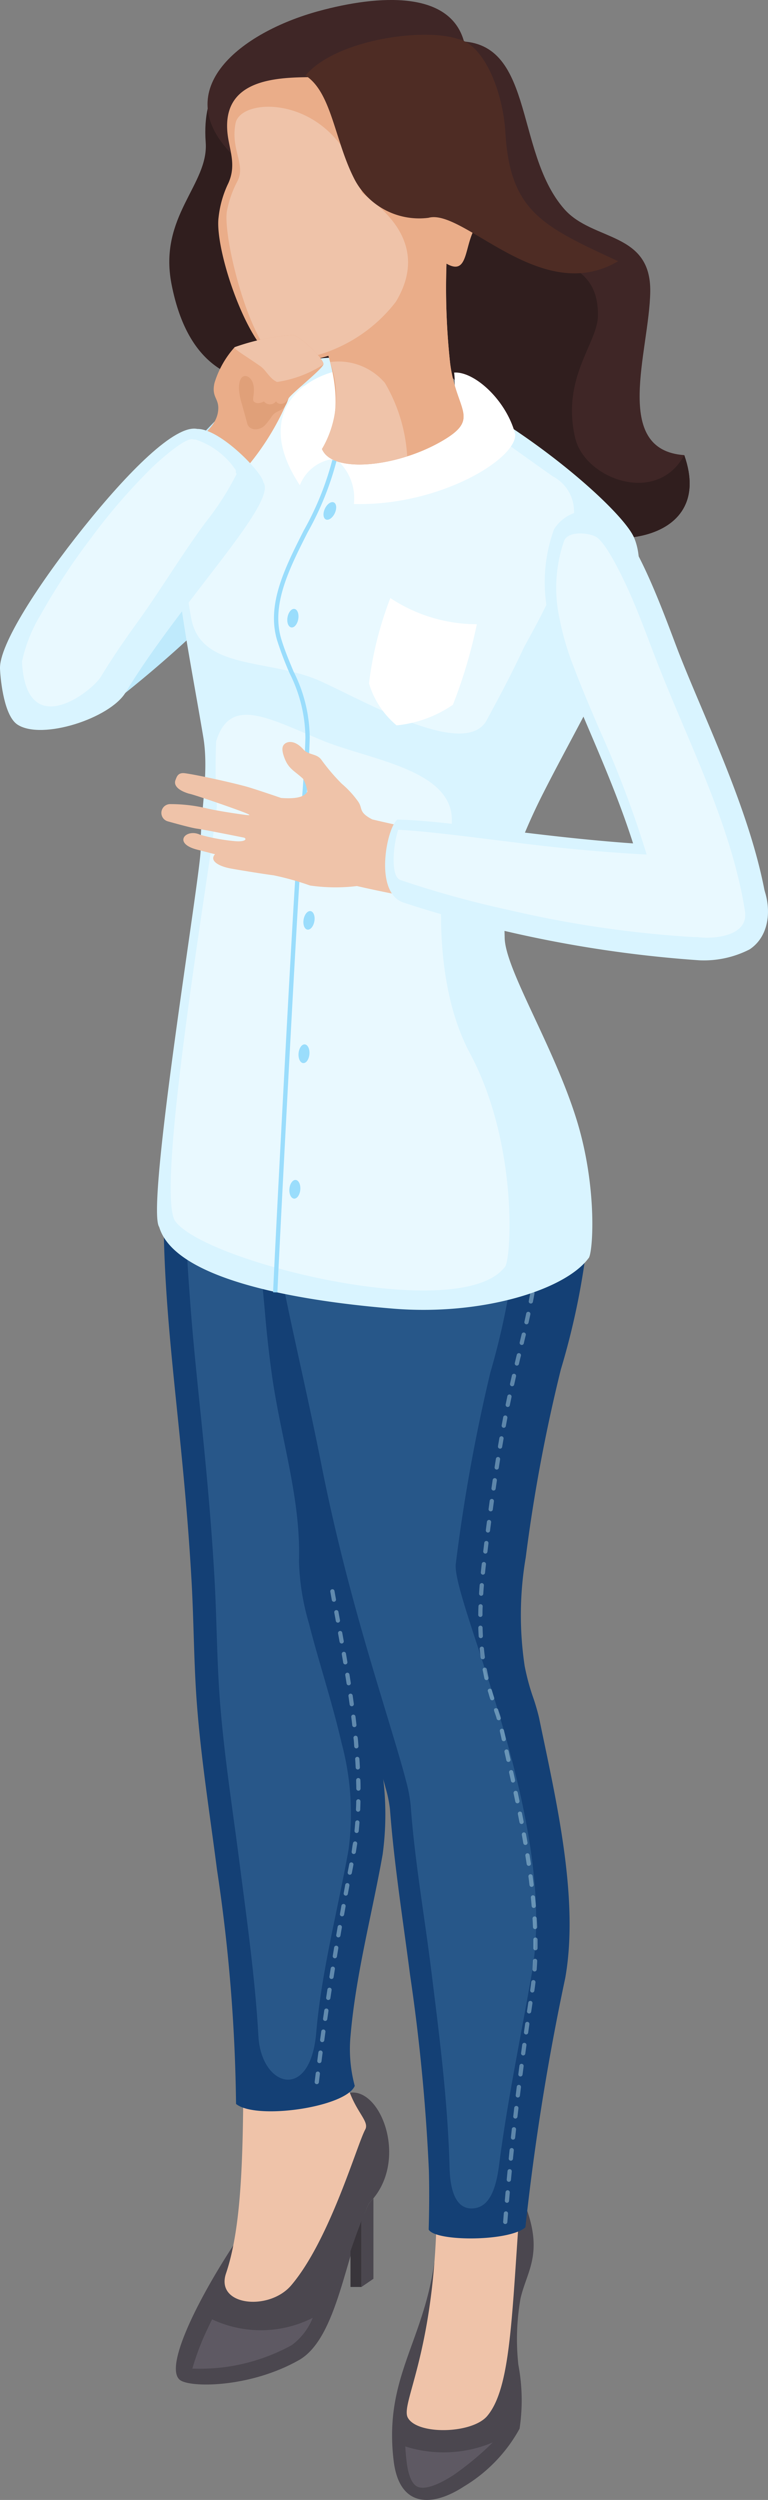 <svg xmlns="http://www.w3.org/2000/svg" width="38.552" height="125.43" viewBox="0 0 38.552 125.43">
  <rect x="0" y="0" width="38.552" height="125.43" fill="#808080" stroke="none"/>
  <g id="Group_401" data-name="Group 401" transform="translate(0)">
    <path id="Path_1653" data-name="Path 1653" d="M3167.258,805.538c-.49-.727-7.161,3.063-8.663-4.639-.665-3.411,1.871-4.992,1.716-7.11-.393-5.37,5.1-5.248,9.575-3.2C3174.342,792.63,3171.181,811.358,3167.258,805.538Z" transform="translate(-3149.985 -786.642)" fill="#301e1e" fill-rule="evenodd"/>
    <path id="Path_1654" data-name="Path 1654" d="M3088.271,949.028c-1.892,1.348.988,6.426,3.394,4.769a59.644,59.644,0,0,0,9.244-8.7c1.026-1.132,4.219-5.043,4.194-6.521a2.473,2.473,0,0,0-2.13-2.4,5.247,5.247,0,0,0-3.531,1.236C3095.621,940.178,3092.155,946.26,3088.271,949.028Z" transform="translate(-3086.598 -918.077)" fill="#bfeafc" fill-rule="evenodd"/>
    <path id="Path_1655" data-name="Path 1655" d="M3100.629,943.264c4.129-2.929,6.541-2.369,4.995.648a16.325,16.325,0,0,1-1.92,2.581c-.762.9-1.062,1.146-1.856,2.022-2.764,3.048-5.551,6.472-8.958,8.818-1.853,1.276-4.225-2.357-2.837-3.346a26.732,26.732,0,0,0,3.847-3.45c1.406-1.487,2.707-3.069,4.038-4.622A13.469,13.469,0,0,1,3100.629,943.264Z" transform="translate(-3088.368 -922.725)" fill="#caeffc" fill-rule="evenodd"/>
    <path id="Path_1656" data-name="Path 1656" d="M3271.374,783.892c4.3-.377,3.108,5.473,5.706,8.41,1.433,1.619,4.354,1.107,4.306,4.142-.048,2.984-1.94,7.941,1.708,8.193,1.622,4.613-4.48,5-6.911,3.1-2.512-1.958-3.886-6.243-4.708-6.965-1.526-1.341-2.819-2.282-2.62-4.679C3269.148,792.542,3272.459,786.2,3271.374,783.892Z" transform="translate(-3248.745 -781.802)" fill="#3f2626" fill-rule="evenodd"/>
    <path id="Path_1657" data-name="Path 1657" d="M3271.445,791.607c3.073-.945.411,5.8,3.009,8.741,1.433,1.619,4.354,1.107,4.306,4.143-.022,1.391-1.843,3.095-1.144,6.118.475,2.054,4.092,3.42,5.477.869,1.622,4.613-4.48,5-6.911,3.1-2.512-1.958-3.886-6.243-4.708-6.965-1.526-1.341-2.819-2.282-2.62-4.679C3269.148,799.382,3272.53,793.919,3271.445,791.607Z" transform="translate(-3248.745 -788.642)" fill="#301e1e" fill-rule="evenodd"/>
    <path id="Path_1658" data-name="Path 1658" d="M3170.348,1763.759c1.6-.242,2.994,3.514.963,5.542-1.192,2.521-1.564,6.771-3.524,7.877-2.387,1.347-5.253,1.386-5.907,1.032-.909-.492.657-3.786,2.616-6.788C3166.714,1769.4,3168.129,1765.785,3170.348,1763.759Z" transform="translate(-3152.787 -1658.76)" fill="#4b474f" fill-rule="evenodd"/>
    <path id="Path_1659" data-name="Path 1659" d="M3170.491,1871.47q-.227.455-.434.921a13.028,13.028,0,0,0-.557,1.55,10.429,10.429,0,0,0,1.471-.054,9.641,9.641,0,0,0,3.517-1.122,3.168,3.168,0,0,0,1.055-1.371A5.757,5.757,0,0,1,3170.491,1871.47Z" transform="translate(-3159.844 -1755.101)" fill="#5e5963" fill-rule="evenodd"/>
    <path id="Path_1660" data-name="Path 1660" d="M3271.26,1809.413c1.511,3.123.476,4.033.138,5.549a11.813,11.813,0,0,0-.107,3.314,9.545,9.545,0,0,1,.061,3.209,7.692,7.692,0,0,1-2.78,2.891c-1.615,1.057-3.259,1.074-3.541-1.286-.493-4.114,1.474-5.9,2.043-9.943Z" transform="translate(-3245.271 -1699.629)" fill="#4b474f" fill-rule="evenodd"/>
    <path id="Path_1661" data-name="Path 1661" d="M3271.282,1931.115c.014.263.038.526.069.787.043.354.169,1.077.556,1.24.486.205,1.4-.334,1.79-.587a15.031,15.031,0,0,0,1.977-1.641A6.347,6.347,0,0,1,3271.282,1931.115Z" transform="translate(-3250.937 -1808.37)" fill="#5e5963" fill-rule="evenodd"/>
    <path id="Path_1662" data-name="Path 1662" d="M3250.326,1815.462v3.318l.6-.41v-4.033c-.068.082-.14.162-.217.24C3250.572,1814.858,3250.446,1815.155,3250.326,1815.462Z" transform="translate(-3232.181 -1704.036)" fill="#4b474f" fill-rule="evenodd"/>
    <path id="Path_1663" data-name="Path 1663" d="M3245.637,1825.048v3.318h-.55v-1.8C3245.266,1826.052,3245.445,1825.538,3245.637,1825.048Z" transform="translate(-3227.493 -1713.622)" fill="#39353b" fill-rule="evenodd"/>
    <path id="Path_1664" data-name="Path 1664" d="M3170.487,1199.2c.471,7.3,1.176,16.427-2.813,23.744-2.572,4.718-1.563,6.2-1.282,7.562.714,3.473,2.76,8.051,2.045,12.072-.339,1.9-1.349,6.049-1.615,9.121-.294,3.413,1.436,4.113,1.1,4.736-.415.763-1.781,5.544-3.715,7.815-1.113,1.308-3.823,1.03-3.272-.6.714-2.113.839-5.229.866-9a85.327,85.327,0,0,0-.963-11.308c-.366-2.841-.816-5.8-1.007-8.3a173.957,173.957,0,0,0-1.467-18.494c-1.181-8.738,1.24-19.86,1.921-21.729C3160.314,1196.638,3166.24,1199.374,3170.487,1199.2Z" transform="translate(-3149.589 -1149.588)" fill="#efc3a9" fill-rule="evenodd"/>
    <path id="Path_1665" data-name="Path 1665" d="M3219.9,1222.158c8.364,13.942,3.444,15.121,1.353,29.937a14.829,14.829,0,0,0,.674,8.173c.715,3.473,2.028,8.895,1.312,12.916-.338,1.9-1.292,6.185-1.557,9.257-.6,6.982-.485,11.251-1.815,12.828-.755.9-3.516.964-3.989.084-.411-.766,1.679-3.719,1.439-12.42a97.175,97.175,0,0,0-.947-9.826c-.366-2.841-.816-5.8-1.007-8.3-.156-2.042-4.1-11.564-5.5-21.942-1.212-8.969-.344-19.193.044-20.521,3.461,1.453,8.284,2.146,9.995-.184h0Z" transform="translate(-3195.408 -1174.053)" fill="#efc3a9" fill-rule="evenodd"/>
    <path id="Path_1666" data-name="Path 1666" d="M3168.749,1196.457c.511,7.937,1.094,16.693-2.857,23.938a11.864,11.864,0,0,0-1.667,4.877,26.184,26.184,0,0,0,1.208,5.451c.319,1.11.64,2.22.9,3.347a14.876,14.876,0,0,1,.363,5.85c-.54,3.034-1.343,6-1.61,9.089a7.094,7.094,0,0,0,.212,2.511c-.453,1.076-4.957,1.726-5.959.906a84.659,84.659,0,0,0-.957-11.757c-.355-2.762-.8-5.544-1.009-8.32-.154-2.017-.152-4.1-.266-6.129-.626-11.168-2.469-16.86-.574-28.315.209-1.263.449-2.526.734-3.774a18.634,18.634,0,0,1,.582-2.156l.072-.2a4.575,4.575,0,0,0,.538,1.036C3159.709,1194.609,3165,1196.765,3168.749,1196.457Z" transform="translate(-3147.49 -1146.865)" fill="#144075" fill-rule="evenodd"/>
    <path id="Path_1667" data-name="Path 1667" d="M3166.545,1287.563c.156,2.149.39,4.291.607,6.434.253,2.5.478,5.006.618,7.516.114,2.033.115,4.078.271,6.109.211,2.765.649,5.506,1,8.255.365,2.832.772,5.727.932,8.574.143,2.549,2.6,3.3,2.9-.164.269-3.118,1.078-6.13,1.625-9.2a13.674,13.674,0,0,0-.351-5.349c-.252-1.1-.566-2.192-.879-3.279-.261-.906-.528-1.809-.759-2.723a12.145,12.145,0,0,1-.5-3.114c.1-3.194-.938-6.233-1.381-9.511q-.2-1.474-.325-2.957a92.2,92.2,0,0,0-1.375-9.738c-.507-2.2-.989-3.6-2-.8C3165.961,1280.3,3166.411,1285.748,3166.545,1287.563Z" transform="translate(-3157.001 -1222.286)" fill="#9addfc" fill-rule="evenodd" opacity="0.153"/>
    <path id="Path_1668" data-name="Path 1668" d="M3217.074,1218.341l.224.374a38.257,38.257,0,0,1,3.742,7.95,15.583,15.583,0,0,1,.785,6,37.323,37.323,0,0,1-1.359,6.68,82.947,82.947,0,0,0-1.763,9.434,17.2,17.2,0,0,0-.053,5.453,11.511,11.511,0,0,0,.383,1.453,10.721,10.721,0,0,1,.34,1.144c.818,3.976,2.032,9.013,1.313,13.051a124.436,124.436,0,0,0-2,12.509c-.817.722-4.523.723-4.855.112.028-1,.036-1.988.009-2.988a97.178,97.178,0,0,0-.944-9.79c-.356-2.762-.8-5.544-1.009-8.32a6.287,6.287,0,0,0-.213-1.039c-.151-.574-.325-1.146-.5-1.713-.516-1.673-1.053-3.34-1.556-5.017a92.361,92.361,0,0,1-3.21-14.143q-.2-1.474-.325-2.957a89.232,89.232,0,0,1-.212-11.443c.058-1.367.142-2.739.277-4.1a13.587,13.587,0,0,1,.315-2.168l.013-.043c3.477,1.549,8.561,2.365,10.328-.04A.82.82,0,0,0,3217.074,1218.341Z" transform="translate(-3192.312 -1170.637)" fill="#144075" fill-rule="evenodd"/>
    <path id="Path_1669" data-name="Path 1669" d="M3217.691,1325.9c.418-3.257,1.1-6.475,1.658-9.709,1.315-7.647-4.07-18.707-3.826-20.494a87.657,87.657,0,0,1,1.731-9.575,36.947,36.947,0,0,0,1.276-6.451c.551-8.151-13.334-14.848-12.333-2.255q.046.571.132,1.194c.262,1.87.646,3.721,1.046,5.564.482,2.219.979,4.43,1.418,6.658.6,3.027,1.364,6.015,2.222,8.973.485,1.674,1,3.338,1.5,5.009.174.585.347,1.171.5,1.763a7.338,7.338,0,0,1,.242,1.264c.2,2.765.688,5.509,1.03,8.258.41,3.294.834,6.591.922,9.916.046,1.737.644,2.1,1.221,2.035S3217.486,1327.5,3217.691,1325.9Z" transform="translate(-3192.641 -1217.252)" fill="#9addfc" fill-rule="evenodd" opacity="0.148"/>
    <path id="Path_1670" data-name="Path 1670" d="M3300.324,1235.922a.106.106,0,0,0-.186.1l.2.373a.106.106,0,0,0,.187-.1l-.2-.374Zm1.681,61.872a.106.106,0,1,0,.212.017l.034-.424a.106.106,0,1,0-.212-.017l-.033.424Zm.086-1.06a.106.106,0,0,0,.211.018l.037-.423a.106.106,0,0,0-.212-.019l-.037.424Zm.095-1.06a.106.106,0,0,0,.212.02l.04-.423a.106.106,0,0,0-.212-.02l-.04.423Zm.1-1.059a.106.106,0,0,0,.212.021l.043-.423a.106.106,0,0,0-.211-.022l-.043.423Zm.11-1.058a.106.106,0,0,0,.212.023l.046-.422a.107.107,0,0,0-.212-.023l-.046.423Zm.117-1.058a.106.106,0,0,0,.211.025l.05-.422a.106.106,0,0,0-.211-.025l-.049.422Zm.124-1.057a.106.106,0,0,0,.211.026l.052-.422a.106.106,0,0,0-.211-.026l-.052.422Zm.132-1.056a.106.106,0,0,0,.211.027l.054-.422a.106.106,0,0,0-.211-.028l-.054.422Zm.138-1.055a.106.106,0,0,0,.21.029l.058-.422a.106.106,0,0,0-.211-.029l-.057.422Zm.145-1.054a.106.106,0,0,0,.211.03c.019-.14.039-.281.06-.421a.106.106,0,0,0-.211-.03c-.02.14-.042.281-.06.422Zm.152-1.053a.106.106,0,0,0,.21.031l.063-.421a.106.106,0,0,0-.21-.031l-.062.421Zm.159-1.051a.106.106,0,0,0,.21.031c.021-.141.04-.282.057-.424a.107.107,0,0,0-.212-.025c-.017.14-.035.279-.055.418Zm.115-1.049a.106.106,0,0,0,.212.015c.01-.142.019-.285.025-.427a.106.106,0,0,0-.212-.01c-.007.141-.015.281-.025.422Zm.043-1.056a.106.106,0,0,0,.213,0c0-.142,0-.286,0-.428a.106.106,0,0,0-.213,0c0,.141,0,.282,0,.423Zm-.018-1.058a.106.106,0,0,0,.212-.009c-.006-.142-.013-.285-.022-.427a.106.106,0,0,0-.212.013c.009.141.016.282.022.423Zm-.067-1.057a.106.106,0,0,0,.212-.018c-.011-.141-.025-.283-.039-.425a.106.106,0,0,0-.212.021c.014.14.027.282.039.422Zm-.108-1.054a.106.106,0,0,0,.211-.026c-.017-.141-.034-.283-.053-.423a.106.106,0,0,0-.211.028c.021.139.036.281.053.421Zm-.141-1.051a.106.106,0,0,0,.21-.032c-.02-.14-.042-.281-.065-.421a.106.106,0,0,0-.21.034l.065.419Zm-.169-1.047a.106.106,0,0,0,.21-.037l-.075-.419a.106.106,0,0,0-.209.038l.074.418Zm-.191-1.044a.106.106,0,0,0,.208-.04l-.082-.418a.106.106,0,0,0-.208.041l.082.417Zm-.209-1.041a.106.106,0,0,0,.208-.043l-.088-.416a.106.106,0,0,0-.208.044l.087.416Zm-.222-1.039a.106.106,0,0,0,.207-.046c-.026-.138-.06-.278-.091-.416a.106.106,0,0,0-.207.046c.031.137.064.278.091.415Zm-.23-1.037a.106.106,0,0,0,.208-.047l-.093-.415a.106.106,0,0,0-.208.047l.093.415Zm-.233-1.038a.106.106,0,0,0,.207-.047c-.027-.137-.062-.277-.093-.415a.106.106,0,0,0-.207.046c.031.137.065.278.093.415Zm-.243-1.028a.106.106,0,0,0,.2-.059c-.033-.132-.087-.274-.129-.4l0-.005c-.044-.131-.253-.1-.208.04l.208-.04-.208.04.006.029c.042.129.1.27.128.4Zm-.333-1.005a.106.106,0,0,0,.2-.067c-.044-.133-.084-.268-.125-.4a.107.107,0,0,0-.2.059c.041.111.071.24.109.354l.018.057Zm-.291-1.032a.106.106,0,0,0,.207-.049c-.031-.137-.057-.273-.086-.411a.106.106,0,0,0-.209.039c.032.138.057.282.088.421Zm-.189-1.057a.106.106,0,0,0,.211-.027c-.018-.139-.033-.278-.047-.419a.106.106,0,0,0-.212.02c.015.142.03.284.049.426Zm-.1-1.067a.106.106,0,0,0,.212-.011c-.007-.141-.012-.281-.016-.422a.107.107,0,0,0-.213.005c0,.142.01.285.017.428Zm-.021-1.07a.106.106,0,0,0,.213,0c0-.14,0-.283.01-.423a.106.106,0,0,0-.212-.007c-.006.142-.009.286-.01.427Zm.041-1.068a.106.106,0,0,0,.212.013c.008-.141.018-.282.03-.422a.106.106,0,1,0-.212-.017c-.011.142-.022.284-.03.426Zm.088-1.064a.106.106,0,0,0,.212.022c.014-.14.03-.281.046-.422a.106.106,0,0,0-.211-.024c-.017.141-.032.283-.046.424Zm.122-1.058a.106.106,0,0,0,.211.025l.051-.422a.106.106,0,0,0-.211-.026l-.051.422Zm.13-1.056a.106.106,0,0,0,.211.026c.016-.14.036-.282.054-.422a.106.106,0,0,0-.211-.027c-.018.141-.038.282-.054.422Zm.137-1.056a.107.107,0,0,0,.211.029l.057-.421a.106.106,0,0,0-.211-.029l-.057.422Zm.146-1.054a.106.106,0,0,0,.21.031l.062-.42a.107.107,0,0,0-.211-.031l-.061.421Zm.157-1.053a.106.106,0,0,0,.21.033l.066-.42a.106.106,0,0,0-.21-.034l-.066.421Zm.17-1.051a.106.106,0,0,0,.209.036l.072-.419a.107.107,0,0,0-.21-.037l-.072.42Zm.185-1.049a.106.106,0,0,0,.209.039l.078-.417a.107.107,0,0,0-.209-.04l-.078.418Zm.2-1.046a.106.106,0,0,0,.208.042l.086-.416a.106.106,0,0,0-.208-.043l-.086.417Zm.22-1.042a.106.106,0,0,0,.208.046l.093-.414a.106.106,0,0,0-.207-.047l-.094.416Zm.239-1.038a.106.106,0,1,0,.207.05c.032-.137.063-.279.1-.414a.106.106,0,1,0-.207-.049c-.036.135-.066.277-.1.414Zm.245-1.035a.106.106,0,0,0,.207.049c.031-.138.064-.277.1-.415a.106.106,0,0,0-.207-.048l-.1.414Zm.237-1.035a.106.106,0,0,0,.208.046l.091-.417a.106.106,0,0,0-.208-.044c-.031.138-.059.277-.09.415Zm.219-1.039a.106.106,0,0,0,.208.042c.026-.14.055-.279.08-.419a.106.106,0,0,0-.208-.039l-.08.416Zm.189-1.042a.106.106,0,0,0,.21.035l.066-.422a.106.106,0,0,0-.21-.031l-.065.418Zm.15-1.048a.106.106,0,0,0,.211.025c.014-.141.032-.283.047-.425a.106.106,0,0,0-.212-.021c-.015.14-.032.281-.046.42Zm.1-1.052a.106.106,0,0,0,.212.013c.008-.142.016-.284.021-.427a.106.106,0,0,0-.213-.008c-.006.141-.013.281-.021.422Zm.033-1.056a.106.106,0,0,0,.212,0c0-.143,0-.286-.007-.428a.106.106,0,0,0-.213.007c0,.14.007.282.007.422Zm-.039-1.055a.107.107,0,0,0,.213-.015c-.009-.141-.022-.286-.036-.427a.106.106,0,0,0-.212.021c.015.139.027.282.035.421Zm-.111-1.05a.106.106,0,0,0,.211-.03c-.02-.141-.041-.283-.065-.423a.106.106,0,0,0-.209.035c.023.139.044.278.064.418Zm-.181-1.041a.106.106,0,0,0,.208-.043c-.029-.14-.06-.279-.092-.418a.106.106,0,0,0-.207.048c.032.137.063.275.091.413Zm-.246-1.028a.106.106,0,0,0,.2-.056c-.037-.138-.076-.274-.116-.411a.106.106,0,0,0-.2.06c.041.134.078.272.115.407Zm-.3-1.013a.106.106,0,0,0,.2-.066c-.044-.135-.089-.27-.137-.4a.106.106,0,0,0-.2.069c.047.133.091.267.136.4Zm-.349-1a.106.106,0,0,0,.2-.074c-.048-.133-.1-.267-.15-.4a.106.106,0,0,0-.2.076c.05.132.1.264.149.4Zm-.383-.988a.106.106,0,0,0,.2-.08c-.052-.132-.108-.264-.163-.394a.106.106,0,1,0-.2.083c.055.13.11.261.162.392Zm-.414-.976a.106.106,0,0,0,.194-.086l-.175-.389a.106.106,0,0,0-.193.089l.174.387Zm-.443-.963a.106.106,0,0,0,.192-.092c-.061-.128-.122-.256-.186-.384a.106.106,0,0,0-.191.093c.063.127.124.255.184.382Zm-.469-.951a.106.106,0,0,0,.19-.1c-.063-.126-.129-.253-.2-.379a.106.106,0,0,0-.188.1C3300.7,1237.084,3300.77,1237.21,3300.833,1237.336Z" transform="translate(-3276.749 -1186.322)" fill="#caeffc" fill-rule="evenodd" opacity="0.407"/>
    <path id="Path_1671" data-name="Path 1671" d="M3282.522,1250.9a.106.106,0,1,0-.017-.212c-.06.006-.123.009-.183.012h-.07l-.163,0a.106.106,0,1,0,0,.213l.174,0h.051l.067,0c.02,0,.07,0,.067,0l.074-.005Zm-4.96-5.533a.106.106,0,0,0-.2-.068c-.039.116-.071.228-.1.347a.106.106,0,0,0,.206.052c.029-.111.06-.221.1-.33Zm-.2.942a.106.106,0,0,0-.211-.02c-.011.148-.022.283-.02.436a.106.106,0,0,0,.213,0,4.046,4.046,0,0,1,.019-.413Zm.046,1.027a.107.107,0,0,0-.209.042,3.724,3.724,0,0,0,.112.423.106.106,0,0,0,.2-.066,3.221,3.221,0,0,1-.1-.4Zm.347.968a.106.106,0,0,0-.188.1,3.659,3.659,0,0,0,.226.374.106.106,0,0,0,.176-.119,3.565,3.565,0,0,1-.213-.354Zm.6.84a.107.107,0,0,0-.184.067.1.1,0,0,0,.028.078c.1.107.2.209.31.3a.106.106,0,0,0,.142-.158c-.1-.093-.2-.189-.3-.291Zm.787.675a.107.107,0,0,0-.133.165,3.346,3.346,0,0,0,.383.24.107.107,0,0,0,.1-.186c-.12-.066-.24-.142-.354-.219Zm.916.491a.107.107,0,0,0-.08.2c.135.054.269.1.407.148a.106.106,0,0,0,.064-.2c-.133-.043-.261-.09-.392-.143Zm1,.3a.106.106,0,0,0-.039.209c.143.027.284.049.428.066a.106.106,0,0,0,.024-.211C3281.325,1250.654,3281.188,1250.633,3281.051,1250.606Z" transform="translate(-3256.166 -1194.697)" fill="#caeffc" fill-rule="evenodd"/>
    <path id="Path_1672" data-name="Path 1672" d="M3209.246,1229.308a.106.106,0,0,0-.21-.036l-.07.42a.106.106,0,0,0,.209.035l.07-.419Zm-.739,13.125a.106.106,0,0,0,.211-.024l-.045-.422a.106.106,0,0,0-.211.021l.045.424Zm-.1-1.061a.106.106,0,0,0,.211-.018l-.032-.422a.106.106,0,0,0-.212.014c.013.141.022.284.033.425Zm-.076-1.063a.106.106,0,0,0,.212-.013l-.022-.423a.106.106,0,0,0-.212.01l.022.426Zm-.047-1.065a.106.106,0,0,0,.213-.007l-.011-.424a.106.106,0,0,0-.213,0l.011.426Zm-.021-1.066a.106.106,0,0,0,.213,0v-.424a.106.106,0,0,0-.213,0v.426Zm.007-1.066a.106.106,0,0,0,.212,0l.01-.424a.106.106,0,0,0-.212-.006l-.01.426Zm.032-1.065a.106.106,0,0,0,.213.009q.008-.212.02-.424a.106.106,0,0,0-.212-.011q-.012.213-.02.426Zm.057-1.064a.106.106,0,0,0,.212.014l.029-.423a.106.106,0,0,0-.212-.016q-.016.212-.03.425Zm.08-1.063a.106.106,0,0,0,.212.019l.038-.423a.106.106,0,0,0-.212-.02c-.015.141-.026.284-.038.424Zm.1-1.06a.106.106,0,0,0,.211.022l.047-.421a.107.107,0,0,0-.212-.024c-.018.14-.032.283-.047.423Zm.123-1.058a.106.106,0,0,0,.211.027c.018-.14.035-.281.055-.421a.106.106,0,0,0-.211-.029l-.055.423Zm.144-1.056a.107.107,0,0,0,.211.031c.02-.14.04-.281.062-.42a.106.106,0,0,0-.21-.032C3208.844,1230.463,3208.825,1230.6,3208.8,1230.745Z" transform="translate(-3194.531 -1180.342)" fill="#caeffc" fill-rule="evenodd"/>
    <path id="Path_1673" data-name="Path 1673" d="M3199.408,1227.067a.106.106,0,0,0-.209-.036c-.024.14-.049.281-.07.421a.106.106,0,0,0,.21.034c.021-.139.045-.28.07-.419Zm-.15,9.677a.106.106,0,0,0,.008-.212.5.5,0,0,1-.326-.113.106.106,0,0,0-.141.159.707.707,0,0,0,.459.166Zm-.762-.791a.106.106,0,0,0,.209-.042,3.63,3.63,0,0,1-.052-.408.106.106,0,0,0-.212.014c.018.151.026.283.055.435Zm-.068-1.082a.106.106,0,0,0,.213,0c0-.14.008-.283.012-.423a.106.106,0,0,0-.212-.007c0,.141-.012.286-.012.427Zm.038-1.066a.106.106,0,0,0,.212.01c0-.135.014-.288.021-.424a.106.106,0,0,0-.213-.011c-.007.137-.021.29-.021.426Zm.059-1.064a.106.106,0,0,0,.212.014c.009-.13.011-.3.03-.423a.106.106,0,0,0-.212-.016c-.015.136-.021.287-.03.425Zm.08-1.062a.106.106,0,0,0,.212.018c.011-.141.023-.283.038-.423a.107.107,0,0,0-.213-.02c-.014.141-.026.284-.037.425Zm.1-1.061a.107.107,0,0,0,.212.022c.013-.141.029-.282.046-.422a.106.106,0,0,0-.211-.024c-.016.141-.032.283-.046.424Zm.121-1.058a.106.106,0,0,0,.211.026c.018-.14.035-.281.054-.421a.106.106,0,0,0-.211-.028l-.054.423Zm.141-1.056a.106.106,0,0,0,.21.03l.062-.42a.106.106,0,0,0-.21-.032Z" transform="translate(-3185.733 -1178.336)" fill="#caeffc" fill-rule="evenodd"/>
    <path id="Path_1674" data-name="Path 1674" d="M3228.947,1523.416a.106.106,0,0,0-.209.037l.075.419a.106.106,0,0,0,.209-.038l-.075-.418Zm-.994,24.627a.106.106,0,0,0,.211.026l.052-.422a.106.106,0,0,0-.211-.026l-.052.422Zm.132-1.056a.106.106,0,0,0,.211.027c.017-.14.035-.282.055-.421a.106.106,0,0,0-.211-.028c-.02.14-.038.282-.055.422Zm.14-1.055a.106.106,0,0,0,.211.029c.019-.14.037-.282.058-.421a.106.106,0,0,0-.21-.03l-.058.422Zm.148-1.054a.107.107,0,0,0,.211.03l.061-.42a.106.106,0,0,0-.21-.031l-.061.421Zm.156-1.052a.107.107,0,0,0,.211.031l.064-.42a.107.107,0,0,0-.211-.032l-.064.421Zm.162-1.052a.107.107,0,0,0,.21.033l.067-.42a.106.106,0,0,0-.21-.034l-.067.42Zm.17-1.051a.106.106,0,0,0,.21.035l.069-.42a.106.106,0,0,0-.21-.035l-.069.42Zm.176-1.049a.106.106,0,0,0,.21.036l.072-.419a.107.107,0,0,0-.21-.036l-.072.42Zm.183-1.048a.107.107,0,0,0,.21.037l.075-.418a.106.106,0,0,0-.209-.038l-.075.419Zm.19-1.047a.106.106,0,0,0,.209.038l.077-.418a.106.106,0,0,0-.209-.039l-.077.419Zm.2-1.046a.106.106,0,0,0,.208.04l.08-.417a.106.106,0,0,0-.208-.04l-.08.418Zm.2-1.042a.106.106,0,0,0,.209.036c.024-.141.044-.282.068-.423a.106.106,0,0,0-.211-.03c-.029.114-.045.293-.066.417Zm.143-1.046a.106.106,0,0,0,.211.021c.013-.142.027-.284.038-.426a.106.106,0,1,0-.212-.016c-.011.141-.024.281-.037.421Zm.073-1.054a.107.107,0,0,0,.213.009c.005-.142.01-.285.012-.427a.106.106,0,0,0-.213,0c0,.141-.007.282-.013.423Zm.017-1.058a.106.106,0,0,0,.213,0c0-.142,0-.285-.008-.427a.106.106,0,0,0-.213.006c0,.141.007.282.008.423Zm-.032-1.058a.106.106,0,0,0,.212-.011q-.01-.214-.025-.426a.106.106,0,0,0-.212.014q.015.211.025.423Zm-.072-1.057a.106.106,0,0,0,.212-.018c-.011-.137-.019-.291-.039-.425a.106.106,0,0,0-.211.021c.021.125.028.293.038.422Zm-.1-1.055a.107.107,0,0,0,.212-.024c-.015-.141-.032-.283-.05-.424a.106.106,0,0,0-.211.026c.017.14.035.281.049.421Zm-.131-1.052a.106.106,0,0,0,.21-.029c-.019-.141-.038-.282-.059-.422a.106.106,0,0,0-.21.031c.022.139.04.281.059.42Zm-.153-1.05a.106.106,0,0,0,.21-.033l-.066-.421a.106.106,0,0,0-.21.034l.066.42Zm-.17-1.048a.106.106,0,0,0,.21-.035l-.072-.42a.106.106,0,0,0-.209.036l.072.419Zm-.182-1.047a.106.106,0,0,0,.209-.037l-.075-.419a.106.106,0,0,0-.209.038l.075.418Zm-.189-1.046a.106.106,0,0,0,.209-.038l-.077-.418a.106.106,0,0,0-.209.038Z" transform="translate(-3212.157 -1443.593)" fill="#caeffc" fill-rule="evenodd" opacity="0.423"/>
    <path id="Path_1675" data-name="Path 1675" d="M3165.94,938.692c-.781,1.9-3.485,5.6-3.532,6.851-.071,1.9.7,5.692,1.309,9.345.486,2.924-1.017,6.321.765,8.879,1.72,2.462,11.029,5.6,13.558,2.161.663-.468.335-2.544.909-4.264a30.209,30.209,0,0,1,1.671-4c2.358-4.7,5.684-9.943,4.5-12.785C3184.094,942.419,3169.32,930.469,3165.94,938.692Z" transform="translate(-3153.493 -917.81)" fill="#5a51c7" fill-rule="evenodd"/>
    <path id="Path_1676" data-name="Path 1676" d="M3166.021,955.914a19.511,19.511,0,0,0,.323,3.218c.447,2.692,3.877,2.045,6.423,3.2,2.2,1,7.125,3.895,8.243,2,.357-.676,1.137-2.1,1.836-3.615.3-.658,2.755-4.642,2.51-7.129a1.977,1.977,0,0,0-1.041-1.529c-.814-.579-1.745-1.253-2.532-1.823-2.4-1.736-9.5-4.919-11.964-1.2A40.346,40.346,0,0,0,3166.021,955.914Z" transform="translate(-3156.729 -928.07)" fill="#6a62cd" fill-rule="evenodd"/>
    <path id="Path_1677" data-name="Path 1677" d="M3179.905,1111c-.107,1.761-.519,3.688.566,5.161,1.522,2.063,9.765,4.7,12,1.81.587-.392.3-2.131.8-3.573,1.216-3.46-5.511-5.589-8.106-6.663-2.722-1.126-4.6-2.264-5.3.032A30.785,30.785,0,0,0,3179.905,1111Z" transform="translate(-3169.008 -1070.481)" fill="#6a62cd" fill-rule="evenodd"/>
    <path id="Path_1678" data-name="Path 1678" d="M3211.436,984.711A15.124,15.124,0,0,1,3210,988.3c-.925,1.849-1.831,3.661-1.3,5.389.178.58.4,1.1.6,1.6a7.542,7.542,0,0,1,.8,3.317c-.062,2.1-.249,4.1-.431,6.05-.163,1.733-.321,3.429-.385,5.13l-.215-.008c.064-1.705.224-3.405.386-5.141.183-1.947.369-3.94.431-6.036a7.376,7.376,0,0,0-.785-3.229c-.209-.5-.427-1.025-.609-1.618-.557-1.81.368-3.66,1.313-5.548a14.971,14.971,0,0,0,1.418-3.539Z" transform="translate(-3194.591 -961.506)" fill="#fff" fill-rule="evenodd"/>
    <g id="Group_396" data-name="Group 396" transform="translate(14.534 25.281)">
      <path id="Path_1679" data-name="Path 1679" d="M3232.267,1004.859c.136.063.158.305.049.541s-.308.377-.444.314-.158-.305-.049-.541S3232.131,1004.8,3232.267,1004.859Z" transform="translate(-3230.093 -1004.844)" fill="#fff" fill-rule="evenodd"/>
      <path id="Path_1680" data-name="Path 1680" d="M3216.3,1042.054c.148.026.232.254.188.51s-.2.444-.347.419-.232-.254-.188-.51S3216.155,1042.029,3216.3,1042.054Z" transform="translate(-3215.944 -1038.144)" fill="#fff" fill-rule="evenodd"/>
      <path id="Path_1681" data-name="Path 1681" d="M3224.069,1084.468c.148-.027.305.158.353.413s-.033.485-.181.513-.305-.158-.352-.414S3223.922,1084.5,3224.069,1084.468Z" transform="translate(-3223.042 -1076.103)" fill="#fff" fill-rule="evenodd"/>
      <path id="Path_1682" data-name="Path 1682" d="M3221.389,1199.354c.147.025.231.254.187.51s-.2.444-.347.418-.231-.254-.187-.51S3221.241,1199.329,3221.389,1199.354Z" transform="translate(-3220.496 -1178.923)" fill="#fff" fill-rule="evenodd"/>
      <path id="Path_1683" data-name="Path 1683" d="M3227.2,1128.8c.149.008.26.224.247.484s-.145.464-.295.457-.26-.224-.247-.484S3227.049,1128.79,3227.2,1128.8Z" transform="translate(-3225.752 -1115.778)" fill="#fff" fill-rule="evenodd"/>
    </g>
    <g id="Group_398" data-name="Group 398" transform="translate(7.881 17.946)">
      <path id="Path_1684" data-name="Path 1684" d="M3157.175,937.85c-.789,1.9-3.521,5.6-3.569,6.851-.072,1.9.709,5.692,1.323,9.345.3,1.8-.158,3.784-.134,5.639.014,1.154-2.771,17.951-2.081,18.932.752,2.546,6.538,3.675,11.776,4.1,4.445.357,8.6-.946,9.771-2.527.218-.152.479-3.475-.586-6.929-1.147-3.722-3.636-7.64-3.619-9.2a13.986,13.986,0,0,1,.262-3.24,30.092,30.092,0,0,1,1.689-4c2.382-4.7,5.743-9.943,4.547-12.785C3175.517,941.578,3160.59,929.628,3157.175,937.85Z" transform="translate(-3152.604 -935.002)" fill="#d9f4ff" fill-rule="evenodd"/>
      <path id="Path_1685" data-name="Path 1685" d="M3165.758,955.073a19.3,19.3,0,0,0,.326,3.218c.452,2.692,3.918,2.045,6.491,3.2,2.222,1,7.2,3.895,8.328,2,.361-.677,1.149-2.1,1.855-3.615.307-.659,2.783-4.642,2.536-7.129a1.977,1.977,0,0,0-1.051-1.529c-.822-.579-1.763-1.253-2.559-1.823-2.421-1.736-9.6-4.919-12.089-1.2A40.226,40.226,0,0,0,3165.758,955.073Z" transform="translate(-3164.374 -945.263)" fill="#e9f9ff" fill-rule="evenodd"/>
      <path id="Path_1686" data-name="Path 1686" d="M3161.467,1110.157c-.108,1.761-3.177,19.381-2.081,20.854,1.538,2.063,14.263,5.185,16.526,2.3.33-.219.728-6.126-1.743-10.74-2.168-4.05-1.327-10.033-1.1-10.672,1.229-3.46-3.656-3.933-6.278-5.007-2.75-1.126-4.652-2.264-5.36.032A30.34,30.34,0,0,0,3161.467,1110.157Z" transform="translate(-3158.462 -1087.675)" fill="#e9f9ff" fill-rule="evenodd"/>
      <path id="Path_1687" data-name="Path 1687" d="M3255.041,1049.836a7.884,7.884,0,0,0,4.341,1.313,24.954,24.954,0,0,1-1.2,4.039,6.035,6.035,0,0,1-2.827,1.035,4.364,4.364,0,0,1-1.385-2.105A17.7,17.7,0,0,1,3255.041,1049.836Z" transform="translate(-3243.327 -1037.775)" fill="#fff" fill-rule="evenodd"/>
      <path id="Path_1688" data-name="Path 1688" d="M3214.458,946.078a2.09,2.09,0,0,0-1.791,1.332c-2.249-3.4-.095-5.211,1.7-5.695.738,3.319-1.2,3.543.092,4.363a2.566,2.566,0,0,1,.919,2.273c4.264.113,8.158-2.238,8.1-3.5-.45-1.716-2.053-3.162-3.066-3.094C3220.7,944.476,3218.971,946.255,3214.458,946.078Z" transform="translate(-3205.495 -941.01)" fill="#fff" fill-rule="evenodd"/>
      <path id="Path_1689" data-name="Path 1689" d="M3211.28,983.871a15.037,15.037,0,0,1-1.452,3.592c-.935,1.849-1.851,3.661-1.313,5.389.18.58.4,1.1.609,1.6a7.476,7.476,0,0,1,.809,3.317c-.062,2.1-.251,4.1-.436,6.05-.164,1.732-1.121,20.08-1.186,21.781l-.217-.008c.065-1.705,1.022-20.057,1.186-21.792.185-1.947.373-3.94.436-6.036a7.327,7.327,0,0,0-.793-3.229,17.228,17.228,0,0,1-.616-1.618c-.562-1.81.372-3.66,1.326-5.548a14.841,14.841,0,0,0,1.434-3.539Z" transform="translate(-3202.266 -978.7)" fill="#9addfc" fill-rule="evenodd"/>
      <g id="Group_397" data-name="Group 397" transform="translate(6.54 7.247)">
        <path id="Path_1690" data-name="Path 1690" d="M3232.693,1004.018c.137.063.159.305.049.541s-.31.377-.448.314-.159-.305-.049-.541S3232.555,1003.955,3232.693,1004.018Z" transform="translate(-3230.357 -1004.003)" fill="#9addfc" fill-rule="evenodd"/>
        <path id="Path_1691" data-name="Path 1691" d="M3215.235,1055.008c.149.025.234.254.189.51s-.2.444-.35.418-.234-.254-.189-.51S3215.086,1054.983,3215.235,1055.008Z" transform="translate(-3214.873 -1049.649)" fill="#9addfc" fill-rule="evenodd"/>
        <path id="Path_1692" data-name="Path 1692" d="M3222.9,1199.356c.149.025.235.254.19.51s-.2.444-.35.419-.234-.254-.19-.51S3222.749,1199.331,3222.9,1199.356Z" transform="translate(-3221.73 -1178.836)" fill="#9addfc" fill-rule="evenodd"/>
        <path id="Path_1693" data-name="Path 1693" d="M3227.572,1127.956c.151.008.263.224.25.484s-.146.464-.3.457-.263-.224-.25-.484S3227.421,1127.949,3227.572,1127.956Z" transform="translate(-3225.971 -1114.937)" fill="#9addfc" fill-rule="evenodd"/>
        <path id="Path_1694" data-name="Path 1694" d="M3220.536,1263.045c.151.013.254.233.232.493s-.163.459-.313.446-.255-.233-.232-.492S3220.385,1263.032,3220.536,1263.045Z" transform="translate(-3219.657 -1235.838)" fill="#9addfc" fill-rule="evenodd"/>
        <path id="Path_1695" data-name="Path 1695" d="M3216.173,1327.8c.151.013.255.234.232.492s-.163.459-.314.446-.255-.233-.232-.492S3216.022,1327.788,3216.173,1327.8Z" transform="translate(-3215.752 -1293.792)" fill="#9addfc" fill-rule="evenodd"/>
      </g>
    </g>
    <g id="Group_399" data-name="Group 399" transform="translate(10.418)">
      <path id="Path_1696" data-name="Path 1696" d="M3183.984,775.17c-.531-.22,2.208,4.314,1.743,4.314-5.817,0-6.056-5.857-7.79-7.649-3.111-3.217.46-6.066,4.4-7.142,3-.818,6.737-1.079,7.334,1.7C3191.761,771.474,3188.02,776.846,3183.984,775.17Z" transform="translate(-3176.755 -764.138)" fill="#3f2626" fill-rule="evenodd"/>
      <path id="Path_1697" data-name="Path 1697" d="M3187.068,819.66c.774-1.172.905-2.66.322-4.676a8.277,8.277,0,0,1-2.233.376c-1.627-.158-3.5-5.635-3.279-7.318a5.257,5.257,0,0,1,.45-1.633c.5-1,.061-1.782-.01-2.675-.21-2.605,2.412-2.718,4.175-2.729,4.873,1.44,1.433,3.914,5.724,6.606.316.2.729-.088.927-.287a1.946,1.946,0,0,1,1.248-.724.86.86,0,0,1,.77,1.1,3.3,3.3,0,0,1-.41.871c-.552.936-.334,2.418-1.432,1.792a34.812,34.812,0,0,0,.182,5c.3,2.392,1.552,2.751-.385,3.886C3190.825,820.589,3187.572,820.9,3187.068,819.66Z" transform="translate(-3181.324 -797.133)" fill="#eaad89" fill-rule="evenodd"/>
      <path id="Path_1698" data-name="Path 1698" d="M3216.61,937.158v-.007h.071l-.07.006Zm1.965-.053a3.07,3.07,0,0,1,2.753,1.049,8.2,8.2,0,0,1,1.117,3.679c-1.929.621-3.9.575-4.278-.369A5.187,5.187,0,0,0,3218.575,937.1Z" transform="translate(-3212.423 -918.939)" fill="#efc3a9" fill-rule="evenodd"/>
      <path id="Path_1699" data-name="Path 1699" d="M3186.276,815.969c-.257,1.332.523,2.055.1,2.892a5.368,5.368,0,0,0-.54,1.552c-.182,1.422,1.232,6.924,2.611,7.412a3.452,3.452,0,0,0,1.3-.07,7.628,7.628,0,0,0,4.576-2.833c2.06-3.414-1.74-5.315-1.716-5.517C3191.473,814.526,3186.551,814.539,3186.276,815.969Z" transform="translate(-3184.87 -809.781)" fill="#efc3a9" fill-rule="evenodd"/>
      <path id="Path_1700" data-name="Path 1700" d="M3259.194,894.016a11.065,11.065,0,0,0,3.333-3.233h0a35.194,35.194,0,0,0,.186,4.923c.3,2.392,1.552,2.751-.385,3.886a8.892,8.892,0,0,1-1.66.748C3261.757,894.287,3259.292,894.71,3259.194,894.016Z" transform="translate(-3250.536 -877.482)" fill="#eaad89" fill-rule="evenodd"/>
      <path id="Path_1701" data-name="Path 1701" d="M3223.536,782.778c1.554-1.824,5.965-2.4,7.638-1.836,1.289.252,2.269,2.556,2.4,4.695.236,3.963,1.858,4.7,5.659,6.459-3.859,2.295-7.754-2.66-9.517-2.177a3.667,3.667,0,0,1-3.689-1.882C3225,786.088,3224.869,783.624,3223.536,782.778Z" transform="translate(-3218.623 -778.991)" fill="#4e2c24" fill-rule="evenodd"/>
    </g>
    <path id="Path_1702" data-name="Path 1702" d="M3338.27,1013.656c.6,3.505,4.111,9.045,5.121,14.889.417,2.417,6.311,2.548,5.833-.5-.673-4.278-3-8.969-4.382-12.48-.591-1.5-2.214-6.247-3.572-6.933a2.006,2.006,0,0,0-2.721.64A7.78,7.78,0,0,0,3338.27,1013.656Z" transform="translate(-3310.734 -982.726)" fill="#d9f4ff" fill-rule="evenodd"/>
    <path id="Path_1703" data-name="Path 1703" d="M3160.777,1121.395c.473.036,1.143.034,1.316-.319a1.733,1.733,0,0,0-.215-.644c-.452-.42-.74-.491-.954-1.1-.132-.378-.092-.55.04-.657.184-.149.547-.142.914.269.278.312.673.214.91.521a9.942,9.942,0,0,0,1.033,1.216,4.892,4.892,0,0,1,.82.891c.252.351,0,.531.713.9a69.5,69.5,0,0,0,6.871,1.266c.4.505-.15,3.593-.74,3.432-1.425-.311-4.478-.794-6.9-1.355a8.908,8.908,0,0,1-2.355-.027,13.929,13.929,0,0,0-1.825-.511c-.564-.073-1.719-.263-2.134-.338-.641-.115-1.109-.4-.811-.72l-.9-.231c-1.254-.323-.548-1.083.151-.747a9.85,9.85,0,0,0,1.765.323c.5.04.595-.106.448-.176,0,0-2.03-.41-2.385-.455-.246-.032-1.018-.243-1.47-.37a.441.441,0,0,1,.161-.859,7.85,7.85,0,0,1,1.76.2c.487.118,1.239.234,1.7.3.506.072.7.1.215-.09-.749-.287-2.578-.912-2.756-.935-.589-.178-.772-.443-.671-.69.057-.14.11-.38.463-.335.648.083,2.651.532,3.245.715S3160.777,1121.395,3160.777,1121.395Z" transform="translate(-3146.666 -1081.359)" fill="#efc3a9" fill-rule="evenodd"/>
    <path id="Path_1704" data-name="Path 1704" d="M3262.53,1159.829a61.322,61.322,0,0,0,14.886,2.905,5.039,5.039,0,0,0,2.51-.548c1.422-.942,1.063-3.311-.14-4.318a4.666,4.666,0,0,0-2.445-.847c-6.309-.127-12.06-1.3-15.093-1.346C3261.732,1156.026,3261.041,1159.3,3262.53,1159.829Z" transform="translate(-3242.298 -1114.552)" fill="#d9f4ff" fill-rule="evenodd"/>
    <path id="Path_1705" data-name="Path 1705" d="M3265.9,1160.54c-.243.7-.41,2.336.108,2.519a50.005,50.005,0,0,0,5.466,1.509,55.109,55.109,0,0,0,9.188,1.35,4.408,4.408,0,0,0,2-.411c.948-.628.542-2.349-.214-2.983a3.909,3.909,0,0,0-1.926-.652,88.571,88.571,0,0,1-8.858-.71c-1.187-.143-2.372-.3-3.56-.43C3267.378,1160.652,3266.634,1160.573,3265.9,1160.54Z" transform="translate(-3245.909 -1118.906)" fill="#e9f9ff" fill-rule="evenodd"/>
    <path id="Path_1706" data-name="Path 1706" d="M3343.629,1023.133a13.763,13.763,0,0,0,.73,2.467c.39,1.036.831,2.057,1.265,3.076a52.747,52.747,0,0,1,2.69,7.347c.171.659.319,1.325.435,2a.73.73,0,0,0,.064.2c.3.611,1.341.865,1.955.905.844.056,2.351-.152,2.167-1.325-.666-4.233-2.775-8.338-4.334-12.3-.458-1.163-.871-2.326-1.369-3.476-.262-.6-1.222-2.725-1.8-3.018-.4-.2-1.365-.286-1.575.216A7.229,7.229,0,0,0,3343.629,1023.133Z" transform="translate(-3315.54 -992.089)" fill="#e9f9ff" fill-rule="evenodd"/>
    <g id="Group_400" data-name="Group 400" transform="translate(9.497 16.81)">
      <path id="Path_1707" data-name="Path 1707" d="M3168.594,930.917c.909.636,1.435.754,2.168.042a13.111,13.111,0,0,0,2.208-3.577c.071-.194,1.687-1.465,1.755-1.714s-1.191-1.451-1.541-1.476a10.976,10.976,0,0,0-2.916.61,4.775,4.775,0,0,0-1.012,1.793c-.173.77.281.762.175,1.458C3169.214,929.453,3166.92,929.747,3168.594,930.917Z" transform="translate(-3167.986 -924.192)" fill="#eaad89" fill-rule="evenodd"/>
      <path id="Path_1708" data-name="Path 1708" d="M3191.785,926.547a5.849,5.849,0,0,0,2.329-.878c.068-.249-1.191-1.451-1.541-1.476a10.906,10.906,0,0,0-2.916.61c-.068.082.541.424,1.3.959C3191.246,925.968,3191.4,926.365,3191.785,926.547Z" transform="translate(-3187.376 -924.192)" fill="#efc3a9" fill-rule="evenodd"/>
      <path id="Path_1709" data-name="Path 1709" d="M3192.471,944.1c.148.422-.052.848.049.938.032.029.157.178.514,0a.379.379,0,0,0,.606-.009c.1.207.49.184.624-.154-.223.793-.572.5-.851.935a4.111,4.111,0,0,1-.3.389c-.276.327-.819.326-.921-.056-.094-.354-.209-.753-.267-.972a3.156,3.156,0,0,1-.149-.782C3191.774,943.523,3192.323,943.682,3192.471,944.1Z" transform="translate(-3189.279 -941.707)" fill="#e0a079" fill-rule="evenodd"/>
    </g>
    <path id="Path_1710" data-name="Path 1710" d="M3077.564,980.964c.033.654.222,2.359.878,2.785,1.22.794,4.636-.311,5.424-1.612,2.772-4.58,7.682-9.551,6.912-10.555-.028-.459-2.157-2.684-3.311-2.669-1.111-.235-3.481,2.163-5.7,4.933S3077.5,979.746,3077.564,980.964Z" transform="translate(-3077.563 -947.392)" fill="#d9f4ff" fill-rule="evenodd"/>
    <path id="Path_1711" data-name="Path 1711" d="M3092.054,985.84c.568-.938,1.192-1.845,1.834-2.733,1.121-1.548,2.291-3.495,3.433-5.025a14.231,14.231,0,0,0,1.548-2.417l-.039-.05-.009-.143a3.907,3.907,0,0,0-2.024-1.533h-.1l-.071-.017c-.442,0-1.636,1.073-1.945,1.367a29.4,29.4,0,0,0-3.115,3.588,32.773,32.773,0,0,0-2.537,3.857,7.562,7.562,0,0,0-.936,2.351C3088.3,989.171,3091.605,986.581,3092.054,985.84Z" transform="translate(-3086.989 -951.889)" fill="#e9f9ff" fill-rule="evenodd"/>
  </g>
</svg>
